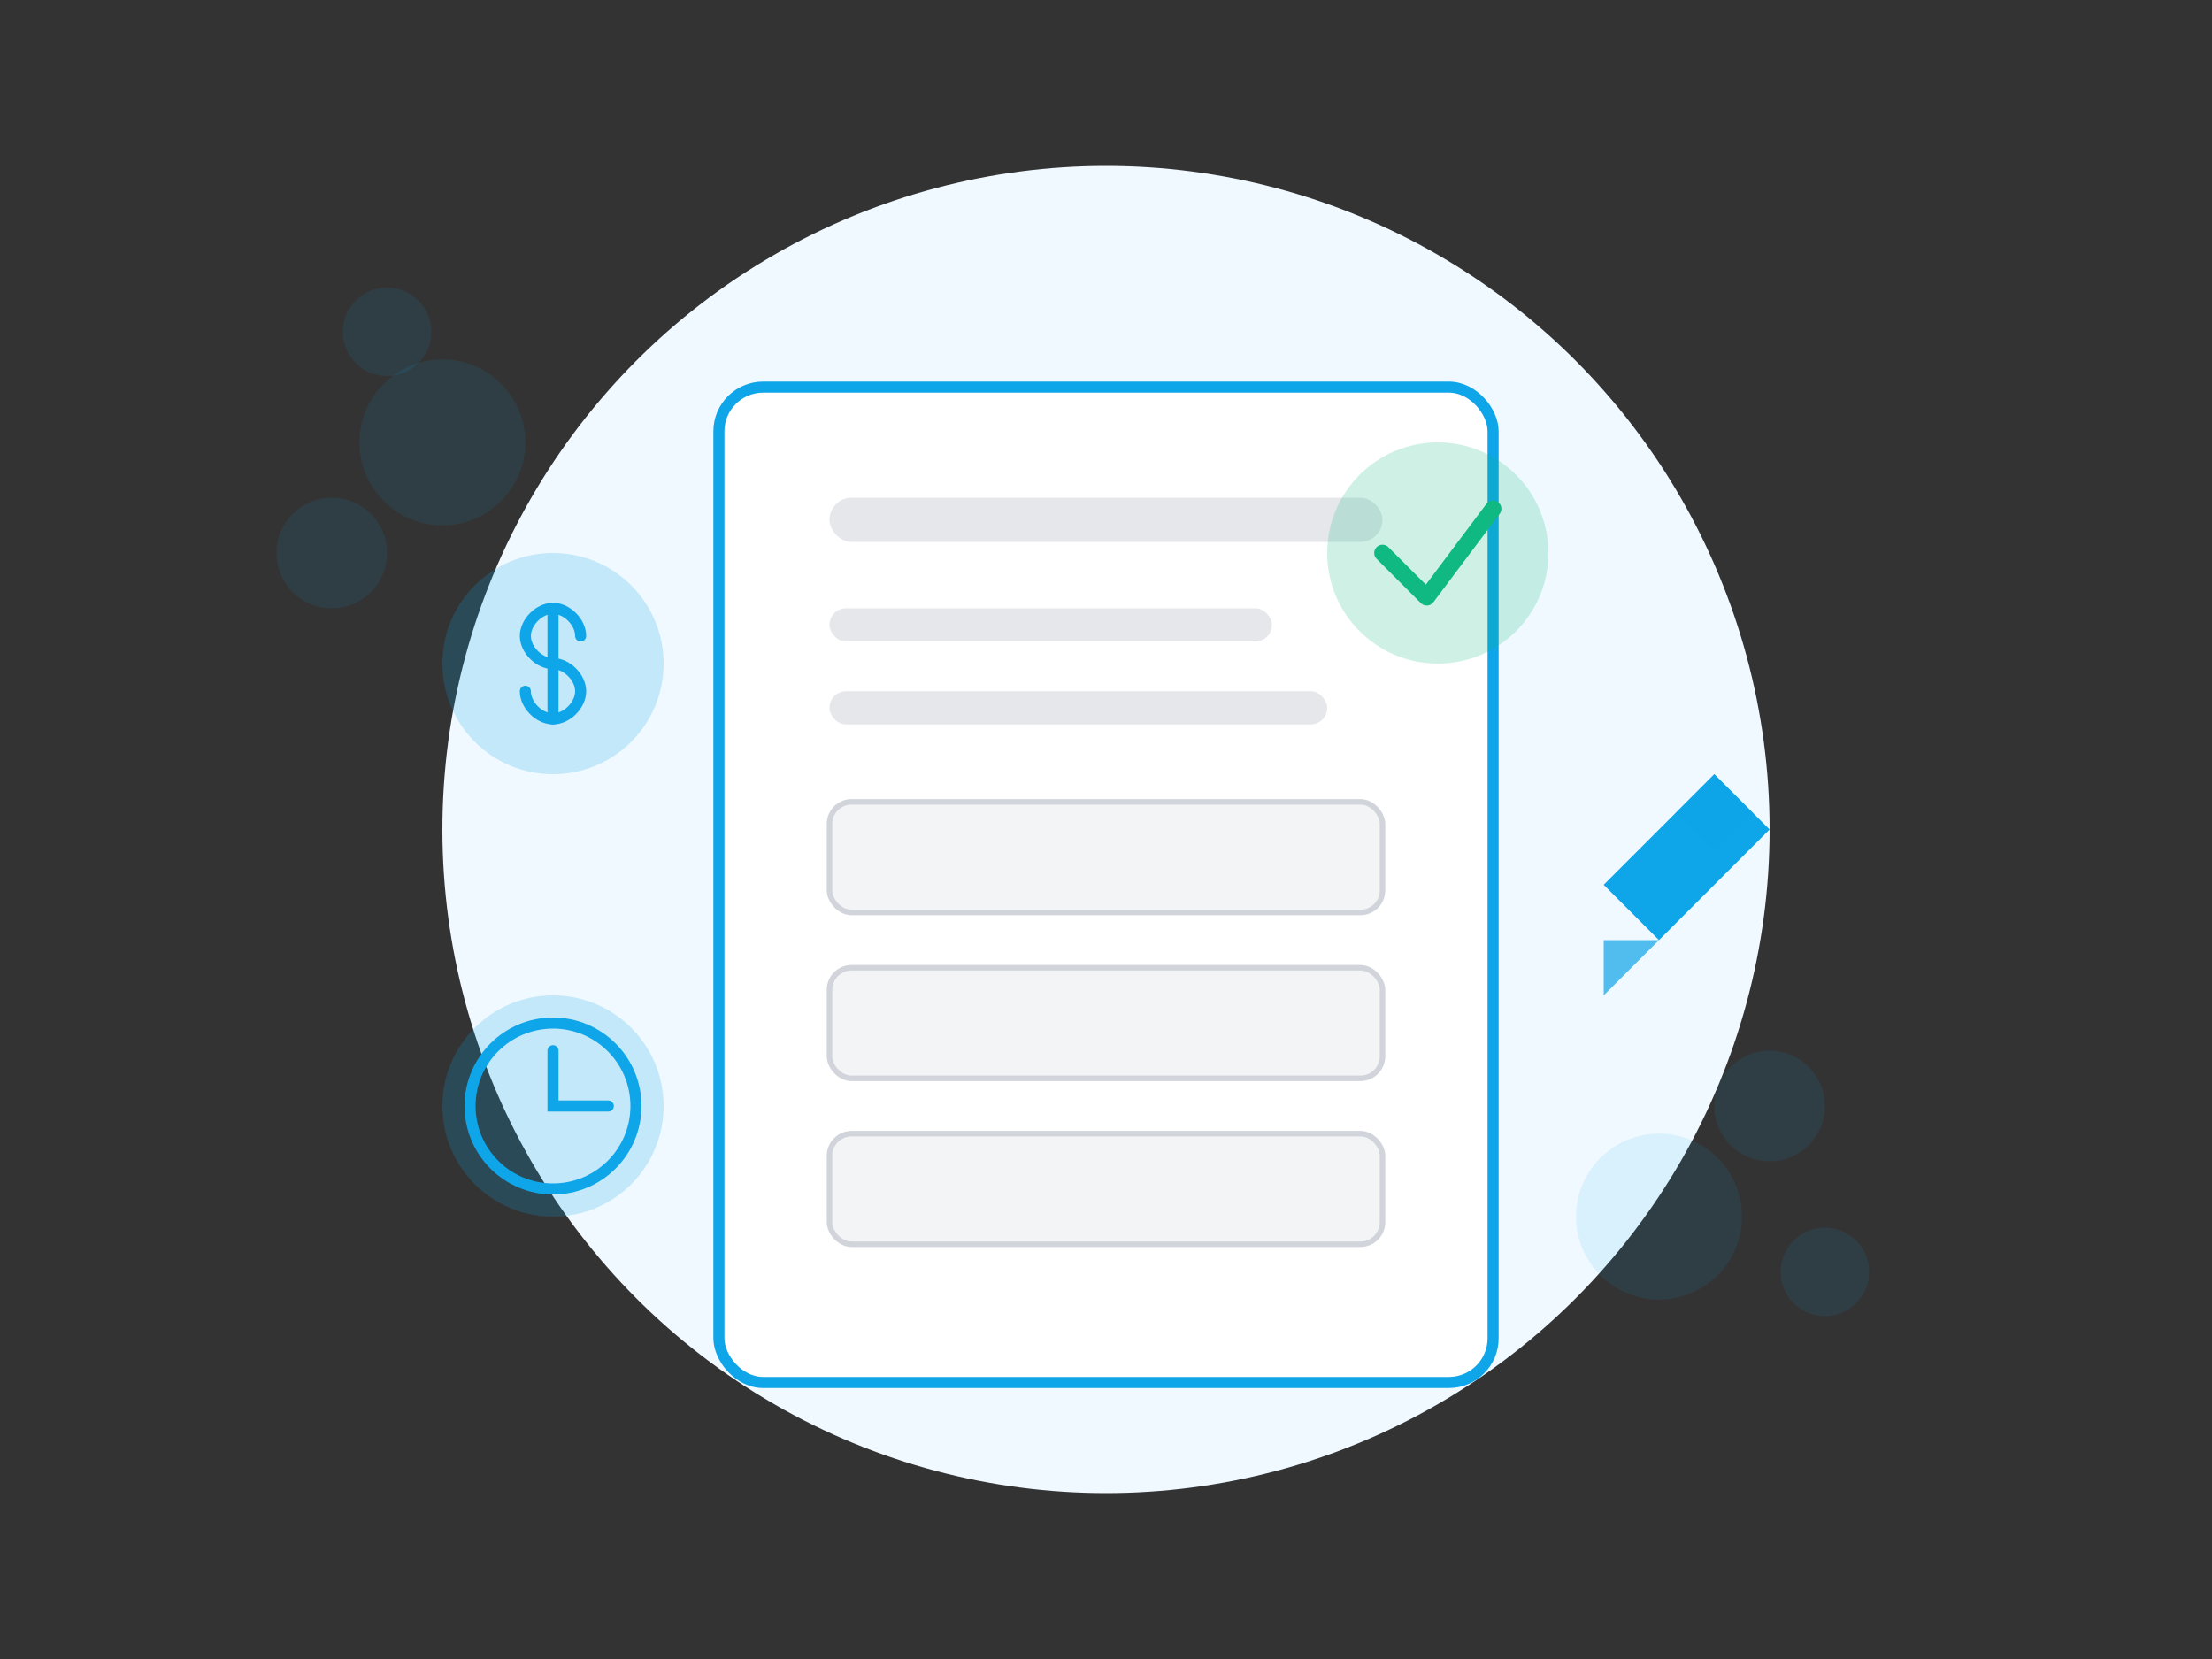 <svg width="400" height="300" viewBox="0 0 400 300" fill="none" xmlns="http://www.w3.org/2000/svg">
  <rect x="0" y="0" width="400" height="300" fill="#333333" stroke="none"/>
  <!-- Background elements -->
  <circle cx="200" cy="150" r="120" fill="#F0F9FF" />
  
  <!-- Document/Quote in Streamline style -->
  <rect x="130" y="70" width="140" height="180" rx="8" fill="white" stroke="#0EA5E9" stroke-width="2" />
  
  <!-- Document header -->
  <rect x="150" y="90" width="100" height="8" rx="4" fill="#E5E7EB" />
  <rect x="150" y="110" width="80" height="6" rx="3" fill="#E5E7EB" />
  <rect x="150" y="125" width="90" height="6" rx="3" fill="#E5E7EB" />
  
  <!-- Form fields -->
  <rect x="150" y="145" width="100" height="20" rx="4" fill="#F3F4F6" stroke="#D1D5DB" stroke-width="1" />
  <rect x="150" y="175" width="100" height="20" rx="4" fill="#F3F4F6" stroke="#D1D5DB" stroke-width="1" />
  <rect x="150" y="205" width="100" height="20" rx="4" fill="#F3F4F6" stroke="#D1D5DB" stroke-width="1" />
  
  <!-- Checkmark -->
  <circle cx="260" cy="100" r="20" fill="#10B981" opacity="0.2" />
  <path d="M250 100 L258 108 L270 92" stroke="#10B981" stroke-width="3" stroke-linecap="round" stroke-linejoin="round" />
  
  <!-- Pencil in Streamline style -->
  <path d="M290 160 L310 140 L320 150 L300 170 Z" fill="#0EA5E9" />
  <path d="M300 170 L290 180 L290 170 Z" fill="#0EA5E9" opacity="0.7" />
  <rect x="310" y="140" width="10" height="10" transform="rotate(45 310 140)" fill="#0EA5E9" opacity="0.5" />
  
  <!-- Dollar sign -->
  <circle cx="100" cy="120" r="20" fill="#0EA5E9" opacity="0.2" />
  <path d="M100 110 L100 130" stroke="#0EA5E9" stroke-width="2" stroke-linecap="round" />
  <path d="M105 115 C105 112.5 102.5 110 100 110 C97.5 110 95 112.5 95 115 C95 117.5 97.5 120 100 120 C102.5 120 105 122.5 105 125 C105 127.5 102.5 130 100 130 C97.5 130 95 127.5 95 125" stroke="#0EA5E9" stroke-width="2" stroke-linecap="round" />
  
  <!-- Clock -->
  <circle cx="100" cy="200" r="20" fill="#0EA5E9" opacity="0.2" />
  <circle cx="100" cy="200" r="15" fill="none" stroke="#0EA5E9" stroke-width="2" />
  <path d="M100 190 L100 200 L110 200" stroke="#0EA5E9" stroke-width="2" stroke-linecap="round" />
  
  <!-- Decorative elements -->
  <circle cx="300" cy="220" r="15" fill="#0EA5E9" opacity="0.1" />
  <circle cx="320" cy="200" r="10" fill="#0EA5E9" opacity="0.1" />
  <circle cx="330" cy="230" r="8" fill="#0EA5E9" opacity="0.1" />
  
  <circle cx="80" cy="80" r="15" fill="#0EA5E9" opacity="0.1" />
  <circle cx="60" cy="100" r="10" fill="#0EA5E9" opacity="0.1" />
  <circle cx="70" cy="60" r="8" fill="#0EA5E9" opacity="0.1" />
</svg>
